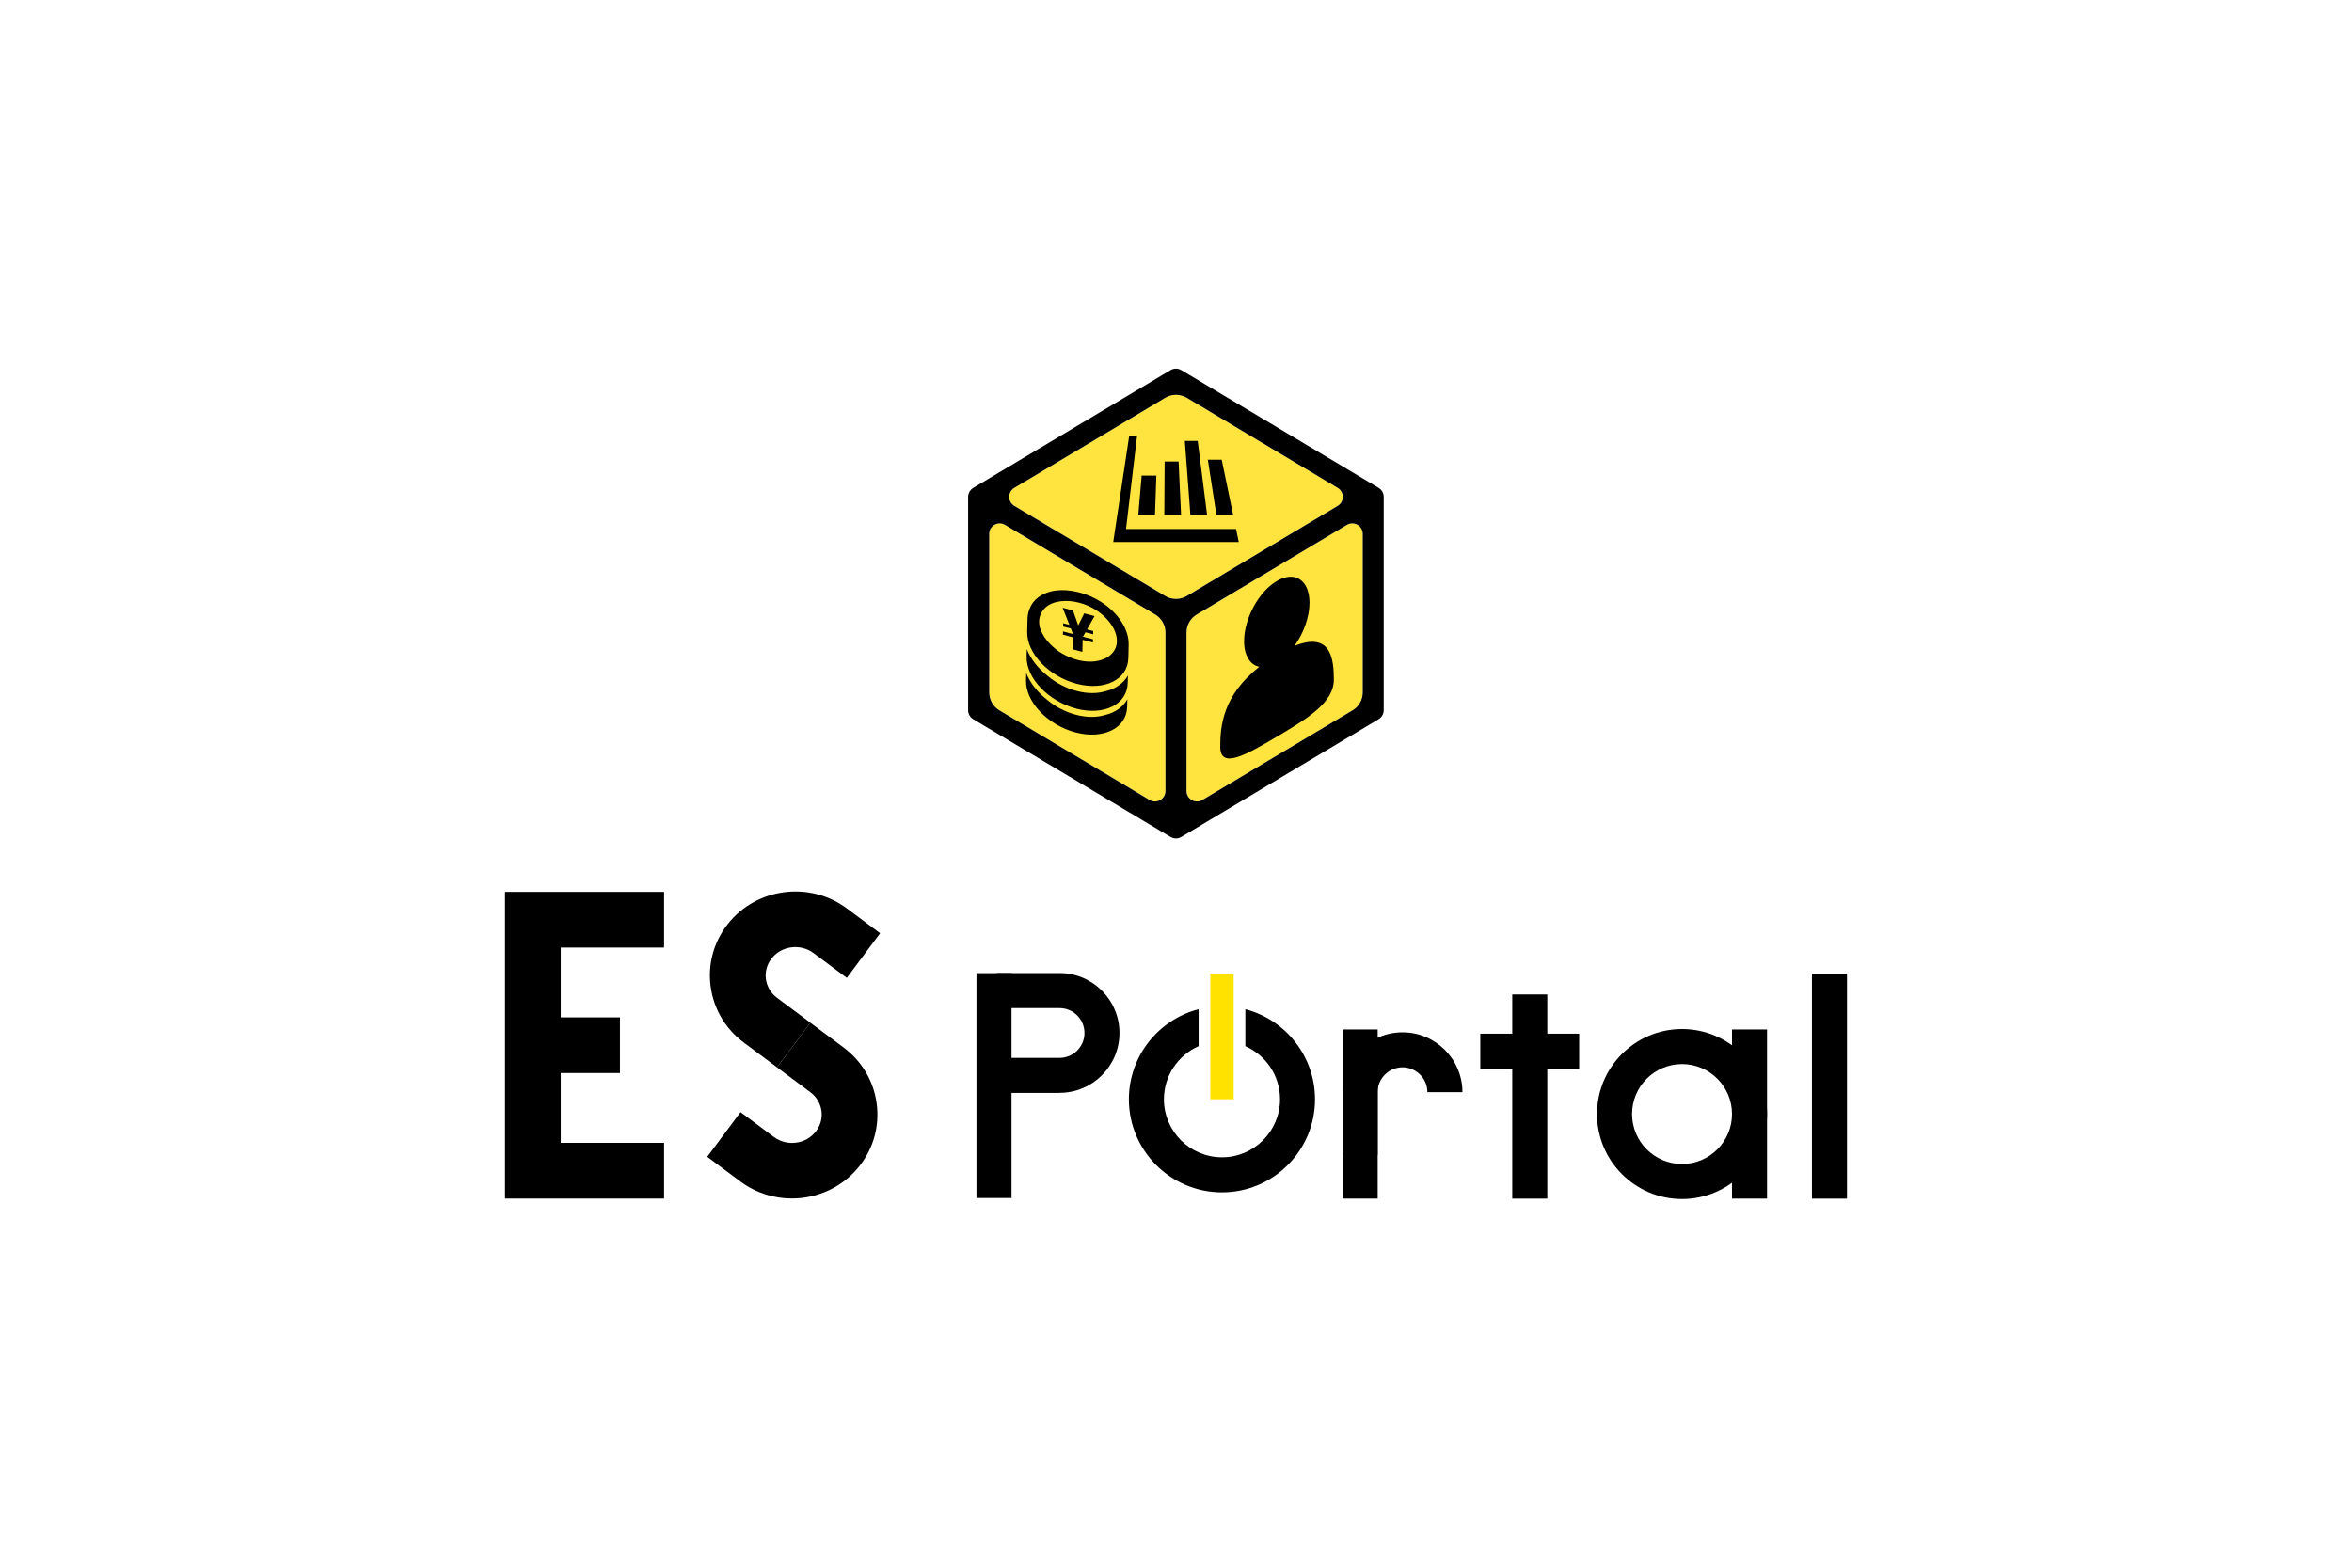 <?xml version="1.0" encoding="UTF-8"?>
<svg id="_レイヤー_1" data-name="レイヤー_1" xmlns="http://www.w3.org/2000/svg" viewBox="0 0 600 400">
  <defs>
    <style>
      .cls-1 {
        fill: #ffe200;
      }

      .cls-2 {
        fill: #ffe33f;
      }
    </style>
  </defs>
  <g>
    <path class="cls-2" d="M302.75,101.5l38.49,22.98c1.74,1.04,1.74,3.56,0,4.6l-38.49,22.98c-1.69,1.01-3.8,1.01-5.5,0l-38.49-22.98c-1.74-1.04-1.74-3.56,0-4.6l38.49-22.98c1.69-1.01,3.8-1.01,5.5,0Z"/>
    <path class="cls-2" d="M252.35,136.23c0-2.08,2.27-3.37,4.05-2.3l32.11,19.17,6.19,3.69c1.62.97,2.61,2.72,2.61,4.6v40.42c0,2.08-2.27,3.37-4.05,2.3l-38.3-22.86c-1.62-.97-2.61-2.72-2.61-4.6v-40.42Z"/>
    <path class="cls-2" d="M302.68,201.81v-40.42c0-1.89.99-3.64,2.61-4.6l6.37-3.8,31.93-19.06c1.79-1.07,4.05.22,4.05,2.3v40.42c0,1.89-.99,3.64-2.61,4.6l-38.3,22.86c-1.79,1.07-4.06-.22-4.06-2.3Z"/>
    <g>
      <path d="M352.91,126.08c-.02-.07-.06-.14-.09-.21-.05-.15-.1-.29-.18-.43-.05-.08-.11-.14-.16-.22-.08-.11-.16-.23-.26-.33-.07-.07-.16-.12-.23-.18-.1-.08-.19-.17-.3-.23l-50.33-30.04c-.85-.51-1.9-.51-2.75,0l-50.33,30.04c-.11.07-.2.15-.3.23-.08.06-.16.11-.23.18-.1.1-.17.22-.26.33-.05.07-.12.14-.16.22-.08.13-.13.28-.18.43-.03.07-.07.14-.09.21-.06.22-.09.46-.09.7v54.43c0,.94.5,1.82,1.31,2.3l50.33,30.04s.02,0,.03.01c0,0,.02.01.02.02.13.08.28.12.42.17.07.03.14.07.21.09.23.06.46.09.69.09s.47-.03.69-.09c.08-.02.14-.06.22-.09.14-.05.28-.09.41-.17,0,0,.02-.01.02-.02,0,0,.02,0,.03-.01l50.33-30.04c.81-.48,1.31-1.36,1.31-2.3v-54.43c0-.24-.03-.47-.09-.7ZM302.75,101.5l38.49,22.98c1.74,1.04,1.74,3.56,0,4.6l-38.49,22.98c-1.69,1.01-3.8,1.01-5.5,0l-38.49-22.98c-1.74-1.04-1.74-3.56,0-4.6l38.49-22.98c1.69-1.01,3.8-1.01,5.5,0ZM252.35,136.23c0-2.08,2.27-3.37,4.05-2.3l32.11,19.17,6.19,3.69c1.62.97,2.61,2.72,2.61,4.6v40.42c0,2.08-2.27,3.37-4.05,2.3l-38.3-22.86c-1.62-.97-2.61-2.72-2.61-4.6v-40.42ZM302.68,201.81v-40.42c0-1.89.99-3.64,2.61-4.6l6.37-3.8,31.93-19.06c1.79-1.07,4.05.22,4.05,2.3v40.42c0,1.89-.99,3.64-2.61,4.6l-38.3,22.86c-1.79,1.07-4.06-.22-4.06-2.3Z"/>
      <g>
        <polygon points="291.24 121.35 294.99 121.35 294.64 131.39 290.38 131.39 291.24 121.35"/>
        <polygon points="297.1 117.76 300.66 117.76 301.29 131.39 297.02 131.39 297.1 117.76"/>
        <polygon points="302.25 112.5 305.54 112.5 307.93 131.39 303.67 131.39 302.25 112.5"/>
        <polygon points="308.12 117.3 311.66 117.3 314.58 131.39 310.31 131.39 308.12 117.3"/>
        <polygon points="290.06 111.3 288.05 111.3 283.99 138.3 316.01 138.3 315.32 134.97 287.25 134.97 290.06 111.3"/>
      </g>
      <g>
        <g>
          <path d="M274.54,180.82c7.11,1.85,13.01-1.09,13.14-6.56l.02-1,.03-.89s0,0,0,.01v-.02c-1.11,1.99-3.13,3.39-5.7,4-2.06.63-4.62.66-7.38-.06-2.75-.72-5.29-2.07-7.29-3.76-1.98-1.53-3.6-3.37-4.68-5.34-.28-.51-.54-1.03-.74-1.56v.02s0-.01,0-.02l-.05,1.89c-.14,5.47,5.55,11.42,12.66,13.27Z"/>
          <path d="M287.58,178.46v-.02c-1.11,1.99-3.13,3.39-5.7,4-2.06.63-4.62.66-7.38-.06-2.75-.72-5.29-2.07-7.29-3.76-1.98-1.53-3.6-3.37-4.68-5.33-.28-.52-.54-1.04-.74-1.57v.02s0-.01,0-.02l-.05,1.89c-.14,5.47,5.55,11.42,12.66,13.28,7.11,1.85,13.01-1.09,13.14-6.56l.02-1,.03-.89s0,0,0,.01Z"/>
          <path d="M274.7,174.48c7.11,1.85,13.01-1.09,13.14-6.56l.09-3.5h-.01c.03-1.8-.56-3.75-1.7-5.57-.09-.15-.18-.31-.29-.46h0s-.37-.5-.38-.52c-.55-.75-.76-1.01-.89-1.1-3.17-3.57-7.16-5.05-9.38-5.63l-.3-.07c-4.03-.98-7.63-.51-10.12,1.34-1.03.77-1.78,1.77-2.22,2.92-.01.03-.03.06-.04.09-.02.05-.03.11-.05.16-.24.67-.38,1.38-.42,2.13h0s0,0,0,0l-.09,3.5c-.14,5.47,5.54,11.42,12.66,13.27ZM265.38,157.02c1.07-3.11,4.65-3.92,7.65-3.64.75.07,1.51.21,2.26.4,3.19.83,5.98,2.65,7.86,5.11.7.92,1.87,2.78,1.77,4.87-.13,2.77-2.36,3.99-3.31,4.38-1.91.81-4.22.89-6.7.25-1.39-.36-2.75-.93-4.05-1.7-1.85-1.09-4.36-3.3-5.36-5.92-.5-1.31-.55-2.58-.14-3.76Z"/>
        </g>
        <path d="M276.28,162.45l2.55.66-.02.83-2.62-.68-.08,3.06-2.41-.63.08-3.06-2.63-.69.02-.83,2.56.67-.56-1.42-1.97-.51.02-.83,1.58.41-1.72-4.36,2.64.69,1.34,3.82,1.52-3.08,2.64.69-1.91,3.41,1.57.41-.02.83-1.96-.51-.63,1.11Z"/>
      </g>
      <path d="M330.23,164.81c2.31-3.22,3.84-7.37,3.83-11.06-.02-5.76-3.77-8.21-8.38-5.48-4.61,2.73-8.33,9.61-8.31,15.37.01,3.69,1.56,6.01,3.88,6.49-9.44,7.4-9.97,15.39-9.96,20.45.02,5.76,6.51,2.09,14.51-2.65,8-4.74,14.49-8.77,14.47-14.53-.02-5.05-.6-12.39-10.05-8.59Z"/>
    </g>
  </g>
  <g>
    <polygon points="169.41 305.82 128.83 305.82 128.83 227.56 169.41 227.56 169.41 241.77 143.05 241.77 143.05 291.6 169.41 291.6 169.41 305.82"/>
    <rect x="135.94" y="259.58" width="22.21" height="14.21"/>
    <path d="M198.22,272.33l-8.48-6.32c-4.68-3.49-7.68-8.56-8.45-14.29-.77-5.69.77-11.34,4.32-15.89,7.27-9.31,20.92-11.13,30.43-4.04l8.48,6.32-8.49,11.4-8.48-6.32c-3.37-2.51-8.18-1.89-10.73,1.38-1.18,1.51-1.69,3.38-1.44,5.25.26,1.91,1.27,3.61,2.86,4.79l8.48,6.32-8.49,11.4Z"/>
    <path d="M202.01,305.8c-4.58,0-9.2-1.41-13.11-4.32l-8.48-6.32,8.49-11.4,8.48,6.32c3.37,2.51,8.18,1.89,10.73-1.38,1.18-1.51,1.69-3.38,1.44-5.25-.26-1.91-1.27-3.61-2.86-4.79l-8.48-6.32,8.49-11.4,8.48,6.32c4.68,3.49,7.68,8.56,8.45,14.29.77,5.69-.77,11.34-4.32,15.89-4.28,5.48-10.77,8.36-17.32,8.36Z"/>
    <rect x="249.1" y="248.3" width="8.94" height="57.38"/>
    <rect x="462.23" y="248.46" width="8.94" height="57.38"/>
    <rect x="342.51" y="262.67" width="8.94" height="43.16"/>
    <rect x="385.78" y="253.74" width="8.94" height="52.1"/>
    <rect x="441.84" y="262.67" width="8.94" height="43.16"/>
    <path d="M270.3,278.86h-16.03v-8.94h16.03c3.5,0,6.35-2.85,6.35-6.35s-2.85-6.35-6.35-6.35h-16.03v-8.94h16.03c8.43,0,15.28,6.86,15.28,15.28s-6.86,15.28-15.28,15.28Z"/>
    <path d="M351.45,294.71h-8.94v-16.03c0-8.43,6.86-15.28,15.28-15.28s15.28,6.86,15.28,15.28h-8.94c0-3.5-2.85-6.35-6.35-6.35s-6.35,2.85-6.35,6.35v16.03Z"/>
    <path d="M317.69,257.5v9.43c5.21,2.3,8.85,7.51,8.85,13.55,0,8.17-6.64,14.81-14.81,14.81s-14.81-6.64-14.81-14.81c0-6.05,3.64-11.25,8.85-13.55v-9.43c-10.22,2.65-17.79,11.95-17.79,22.99,0,13.09,10.65,23.74,23.74,23.74s23.74-10.65,23.74-23.74c0-11.04-7.57-20.34-17.79-22.99Z"/>
    <rect class="cls-1" x="308.75" y="248.39" width="5.96" height="32.09"/>
    <rect x="377.63" y="263.75" width="25.22" height="8.94"/>
    <path d="M429.09,305.94c-11.96,0-21.69-9.73-21.69-21.69s9.73-21.69,21.69-21.69,21.69,9.73,21.69,21.69-9.73,21.69-21.69,21.69ZM429.09,271.5c-7.03,0-12.75,5.72-12.75,12.75s5.72,12.75,12.75,12.75,12.75-5.72,12.75-12.75-5.72-12.75-12.75-12.75Z"/>
  </g>
</svg>